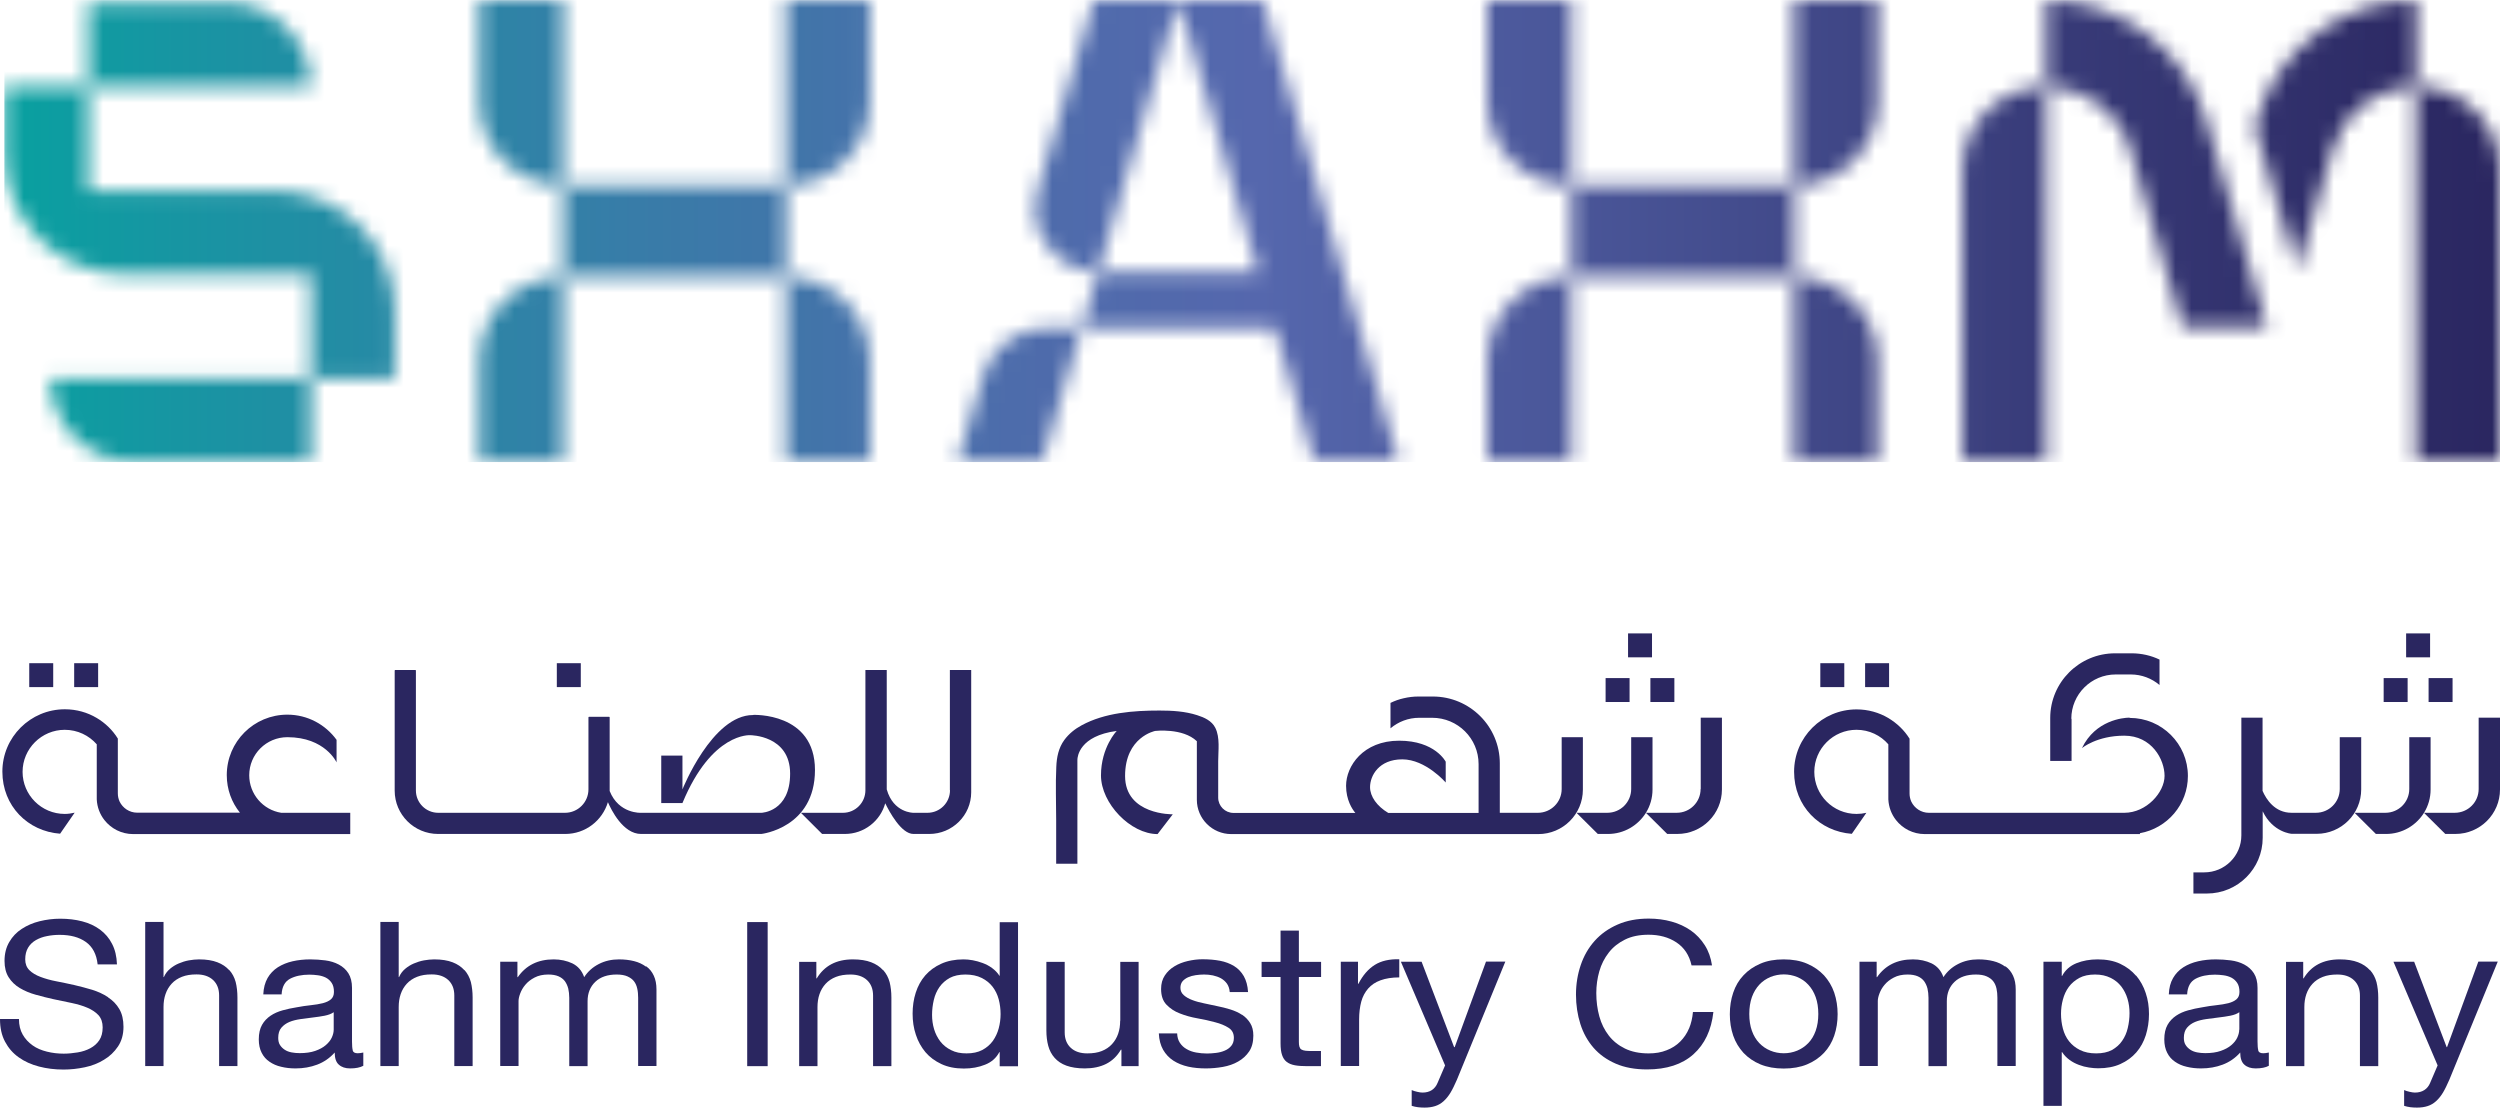 <?xml version="1.0" encoding="UTF-8"?> <svg xmlns="http://www.w3.org/2000/svg" width="158" height="70" viewBox="0 0 158 70" fill="none"><mask id="mask0_848_6702" style="mask-type:luminance" maskUnits="userSpaceOnUse" x="0" y="0" width="158" height="30"><path d="M3.172 23.916C3.172 26.835 5.544 29.201 8.47 29.201H19.646V23.916H3.172ZM66.203 20.712C64.315 20.712 62.649 21.954 62.118 23.758L60.516 29.201H65.862L68.36 20.704H66.203V20.712ZM30.29 22.777V29.201H35.588V17.492C32.661 17.492 30.29 19.858 30.29 22.777ZM49.674 29.201H54.972V22.777C54.972 19.858 52.6 17.492 49.674 17.492V29.201ZM93.994 22.777V29.201H99.292V17.492C96.365 17.492 93.994 19.858 93.994 22.777ZM113.378 29.201H118.676V22.777C118.676 19.858 116.305 17.492 113.378 17.492V29.201ZM35.588 17.492H49.674V11.717H35.588V17.492ZM99.3 17.492H113.386V11.717H99.3V17.492ZM152.702 29.201H158V10.744C158 7.824 155.628 5.459 152.702 5.459V29.201ZM5.575 0.174V5.459H0.277V9.747C0.277 13.932 3.68 17.334 7.883 17.334H19.654V23.924H24.952V19.636C24.952 15.443 21.549 12.049 17.346 12.049H5.575V5.459H19.646C19.646 2.54 17.274 0.174 14.348 0.174H5.575ZM30.29 0.008V6.432C30.29 9.351 32.661 11.717 35.588 11.717V0.008H30.29ZM49.674 0.008V11.717C52.6 11.717 54.972 9.351 54.972 6.432V0.008H49.674ZM69.113 0.008L65.568 12.057C65.457 12.437 65.401 12.816 65.401 13.188C65.401 15.316 67.13 17.168 69.407 17.168L74.459 0H69.113V0.008ZM74.459 0.008L79.511 17.176H69.407L68.368 20.712H80.558L83.057 29.209H88.402L79.805 0.016H74.459V0.008ZM93.994 0.008V6.432C93.994 9.351 96.365 11.717 99.292 11.717V0.008H93.994ZM113.378 0.008V11.717C116.305 11.717 118.676 9.351 118.676 6.432V0.008H113.378ZM129.312 5.459C126.385 5.459 124.014 7.824 124.014 10.744V29.201H129.312V5.459C131.771 5.459 133.936 7.073 134.626 9.422L137.941 20.696H143.287L139.417 7.547C138.1 3.078 133.984 0 129.312 0V5.451V5.459ZM142.645 7.516L142.502 8.006L145.175 17.081L147.443 9.383C148.133 7.049 150.275 5.451 152.71 5.451V0C148.062 0 143.969 3.054 142.653 7.508" fill="white"></path></mask><g mask="url(#mask0_848_6702)"><path d="M158 0.008H0.277V29.201H158V0.008Z" fill="url(#paint0_linear_848_6702)"></path></g><path d="M6.829 63.023C6.535 62.825 6.202 62.675 5.83 62.556C5.457 62.445 5.076 62.343 4.695 62.255C4.307 62.169 3.934 62.089 3.561 62.018C3.188 61.947 2.855 61.852 2.562 61.741C2.268 61.631 2.03 61.488 1.856 61.314C1.681 61.14 1.594 60.911 1.594 60.634C1.594 60.333 1.658 60.088 1.777 59.89C1.896 59.692 2.062 59.534 2.268 59.415C2.475 59.297 2.705 59.21 2.966 59.162C3.228 59.107 3.498 59.083 3.767 59.083C4.442 59.083 4.989 59.225 5.417 59.526C5.845 59.827 6.099 60.294 6.171 60.95H7.392C7.376 60.452 7.273 60.017 7.083 59.653C6.9 59.289 6.646 58.996 6.321 58.751C5.996 58.513 5.623 58.339 5.195 58.229C4.767 58.118 4.307 58.062 3.807 58.062C3.363 58.062 2.927 58.118 2.506 58.221C2.086 58.324 1.705 58.49 1.38 58.703C1.047 58.917 0.785 59.194 0.587 59.534C0.389 59.866 0.286 60.27 0.286 60.729C0.286 61.148 0.373 61.488 0.547 61.765C0.722 62.042 0.96 62.271 1.253 62.445C1.547 62.62 1.88 62.762 2.252 62.865C2.625 62.975 3.006 63.062 3.387 63.15C3.775 63.229 4.148 63.308 4.521 63.387C4.894 63.466 5.227 63.561 5.52 63.688C5.814 63.814 6.052 63.972 6.226 64.162C6.401 64.36 6.488 64.613 6.488 64.93C6.488 65.262 6.416 65.531 6.274 65.745C6.131 65.958 5.941 66.124 5.703 66.251C5.465 66.377 5.203 66.464 4.909 66.512C4.616 66.559 4.323 66.591 4.029 66.591C3.664 66.591 3.315 66.551 2.966 66.464C2.617 66.377 2.316 66.251 2.062 66.069C1.808 65.887 1.594 65.665 1.436 65.388C1.277 65.112 1.198 64.787 1.198 64.4H0C0 64.953 0.103 65.428 0.317 65.832C0.531 66.235 0.817 66.567 1.19 66.828C1.555 67.089 1.983 67.279 2.467 67.406C2.95 67.532 3.466 67.596 4.013 67.596C4.457 67.596 4.902 67.548 5.354 67.453C5.806 67.358 6.21 67.2 6.567 66.979C6.932 66.765 7.225 66.48 7.455 66.14C7.685 65.8 7.804 65.38 7.804 64.898C7.804 64.447 7.717 64.075 7.543 63.775C7.368 63.474 7.13 63.229 6.837 63.039" fill="#2A2660"></path><path d="M14.483 61.313C14.293 61.1 14.047 60.934 13.737 60.815C13.428 60.696 13.047 60.633 12.579 60.633C12.373 60.633 12.151 60.657 11.929 60.696C11.707 60.736 11.493 60.807 11.287 60.894C11.08 60.981 10.898 61.1 10.739 61.234C10.573 61.377 10.446 61.543 10.358 61.749H10.335V58.268H9.177V67.374H10.335V63.647C10.335 63.347 10.374 63.078 10.462 62.825C10.549 62.571 10.676 62.358 10.85 62.168C11.025 61.978 11.239 61.836 11.501 61.733C11.762 61.63 12.064 61.583 12.421 61.583C12.865 61.583 13.214 61.701 13.468 61.938C13.721 62.176 13.848 62.5 13.848 62.912V67.374H15.006V63.038C15.006 62.682 14.967 62.358 14.895 62.065C14.816 61.772 14.681 61.519 14.491 61.306" fill="#2A2660"></path><path d="M22.295 66.384C22.263 66.266 22.247 66.076 22.247 65.823V62.437C22.247 62.057 22.168 61.748 22.017 61.511C21.867 61.274 21.661 61.092 21.407 60.957C21.153 60.823 20.867 60.736 20.558 60.696C20.249 60.657 19.931 60.633 19.614 60.633C19.218 60.633 18.845 60.672 18.496 60.752C18.147 60.831 17.838 60.957 17.56 61.131C17.29 61.305 17.068 61.535 16.91 61.812C16.751 62.096 16.656 62.437 16.64 62.848H17.798C17.822 62.365 18.004 62.033 18.329 61.859C18.655 61.685 19.067 61.598 19.551 61.598C19.733 61.598 19.916 61.614 20.098 61.638C20.28 61.661 20.455 61.717 20.598 61.788C20.748 61.867 20.867 61.978 20.963 62.12C21.058 62.263 21.105 62.453 21.105 62.69C21.105 62.895 21.042 63.046 20.915 63.157C20.788 63.267 20.614 63.346 20.399 63.402C20.185 63.457 19.931 63.497 19.646 63.528C19.36 63.56 19.059 63.6 18.742 63.663C18.44 63.71 18.147 63.774 17.861 63.853C17.576 63.932 17.322 64.043 17.1 64.193C16.878 64.343 16.695 64.533 16.561 64.77C16.426 65.008 16.355 65.316 16.355 65.688C16.355 66.02 16.418 66.305 16.537 66.535C16.656 66.772 16.822 66.962 17.037 67.104C17.243 67.247 17.489 67.358 17.774 67.421C18.06 67.492 18.361 67.524 18.678 67.524C19.17 67.524 19.622 67.445 20.043 67.286C20.463 67.128 20.836 66.875 21.153 66.519C21.153 66.875 21.24 67.136 21.415 67.286C21.589 67.445 21.827 67.524 22.128 67.524C22.485 67.524 22.755 67.468 22.961 67.358V66.519C22.826 66.55 22.707 66.566 22.604 66.566C22.422 66.566 22.319 66.503 22.287 66.384M21.09 65.079C21.09 65.229 21.05 65.395 20.971 65.57C20.891 65.744 20.764 65.902 20.59 66.052C20.415 66.203 20.193 66.321 19.924 66.416C19.654 66.511 19.321 66.558 18.94 66.558C18.758 66.558 18.583 66.543 18.425 66.511C18.258 66.479 18.115 66.424 17.996 66.345C17.877 66.266 17.774 66.171 17.695 66.044C17.616 65.926 17.584 65.767 17.584 65.593C17.584 65.324 17.647 65.111 17.782 64.952C17.917 64.794 18.084 64.675 18.29 64.588C18.496 64.501 18.734 64.446 18.996 64.407C19.257 64.367 19.519 64.335 19.781 64.304C20.043 64.272 20.288 64.24 20.518 64.193C20.756 64.145 20.947 64.074 21.09 63.971V65.071V65.079Z" fill="#2A2660"></path><path d="M29.346 61.313C29.156 61.1 28.91 60.934 28.601 60.815C28.291 60.696 27.91 60.633 27.443 60.633C27.236 60.633 27.014 60.657 26.792 60.696C26.57 60.736 26.356 60.807 26.15 60.894C25.944 60.981 25.761 61.1 25.602 61.234C25.436 61.377 25.309 61.543 25.222 61.749H25.198V58.268H24.04V67.374H25.198V63.647C25.198 63.347 25.238 63.078 25.325 62.825C25.412 62.571 25.539 62.358 25.713 62.168C25.888 61.978 26.102 61.836 26.364 61.733C26.626 61.63 26.927 61.583 27.284 61.583C27.728 61.583 28.077 61.701 28.331 61.938C28.585 62.176 28.712 62.5 28.712 62.912V67.374H29.87V63.038C29.87 62.682 29.83 62.358 29.759 62.065C29.679 61.772 29.544 61.519 29.354 61.306" fill="#2A2660"></path><path d="M40.815 61.084C40.608 60.934 40.362 60.815 40.077 60.744C39.791 60.672 39.474 60.633 39.117 60.633C38.657 60.633 38.229 60.728 37.848 60.925C37.46 61.123 37.15 61.4 36.92 61.756C36.778 61.345 36.524 61.06 36.175 60.886C35.818 60.72 35.429 60.633 34.993 60.633C34.002 60.633 33.248 61.005 32.725 61.756H32.701V60.783H31.614V67.373H32.772V63.267C32.772 63.141 32.804 62.983 32.875 62.793C32.947 62.603 33.05 62.413 33.2 62.239C33.351 62.057 33.542 61.907 33.787 61.78C34.025 61.653 34.319 61.59 34.652 61.59C34.914 61.59 35.128 61.63 35.294 61.701C35.461 61.772 35.596 61.875 35.699 62.009C35.794 62.144 35.865 62.294 35.913 62.476C35.953 62.658 35.977 62.848 35.977 63.062V67.381H37.135V63.275C37.135 62.769 37.301 62.358 37.626 62.049C37.951 61.74 38.404 61.59 38.974 61.59C39.252 61.59 39.482 61.63 39.657 61.709C39.831 61.788 39.974 61.891 40.069 62.017C40.172 62.152 40.236 62.302 40.275 62.484C40.315 62.658 40.331 62.856 40.331 63.054V67.373H41.489V62.539C41.489 62.199 41.433 61.907 41.322 61.669C41.211 61.424 41.053 61.226 40.846 61.076" fill="#2A2660"></path><path d="M48.516 58.275H47.223V67.381H48.516V58.275Z" fill="#2A2660"></path><path d="M55.805 61.313C55.615 61.1 55.369 60.934 55.059 60.815C54.75 60.696 54.369 60.633 53.901 60.633C52.855 60.633 52.101 61.036 51.617 61.835H51.593V60.791H50.507V67.381H51.665V63.655C51.665 63.354 51.705 63.085 51.792 62.832C51.879 62.579 52.006 62.365 52.18 62.175C52.355 61.986 52.569 61.843 52.831 61.74C53.092 61.638 53.394 61.59 53.751 61.59C54.195 61.59 54.544 61.709 54.798 61.946C55.051 62.184 55.178 62.508 55.178 62.919V67.381H56.336V63.046C56.336 62.69 56.297 62.365 56.225 62.073C56.146 61.78 56.011 61.527 55.821 61.313" fill="#2A2660"></path><path d="M63.189 61.669H63.165C63.038 61.471 62.88 61.313 62.697 61.179C62.515 61.044 62.317 60.941 62.102 60.862C61.896 60.783 61.682 60.728 61.476 60.688C61.27 60.649 61.071 60.633 60.889 60.633C60.358 60.633 59.882 60.728 59.485 60.91C59.081 61.092 58.748 61.337 58.478 61.645C58.208 61.954 58.01 62.318 57.875 62.737C57.74 63.157 57.677 63.6 57.677 64.066C57.677 64.533 57.74 64.976 57.883 65.395C58.018 65.815 58.224 66.179 58.486 66.495C58.755 66.812 59.089 67.057 59.493 67.247C59.898 67.437 60.373 67.532 60.913 67.532C61.404 67.532 61.849 67.453 62.261 67.286C62.666 67.128 62.967 66.859 63.157 66.495H63.181V67.389H64.339V58.283H63.181V61.677L63.189 61.669ZM63.118 64.992C63.038 65.293 62.911 65.554 62.745 65.791C62.57 66.028 62.348 66.218 62.079 66.361C61.809 66.503 61.476 66.574 61.087 66.574C60.699 66.574 60.389 66.511 60.112 66.369C59.834 66.234 59.612 66.052 59.43 65.823C59.255 65.593 59.12 65.332 59.033 65.04C58.946 64.747 58.906 64.446 58.906 64.138C58.906 63.813 58.946 63.497 59.017 63.196C59.089 62.888 59.208 62.619 59.374 62.381C59.541 62.144 59.755 61.954 60.024 61.804C60.294 61.661 60.627 61.59 61.016 61.59C61.404 61.59 61.754 61.661 62.039 61.804C62.325 61.946 62.547 62.128 62.729 62.358C62.904 62.587 63.038 62.856 63.118 63.157C63.197 63.457 63.237 63.774 63.237 64.09C63.237 64.399 63.197 64.699 63.118 64.992Z" fill="#2A2660"></path><path d="M70.794 64.509C70.794 64.81 70.755 65.079 70.668 65.332C70.58 65.585 70.453 65.799 70.279 65.989C70.105 66.179 69.89 66.321 69.636 66.424C69.383 66.527 69.073 66.574 68.716 66.574C68.272 66.574 67.923 66.456 67.669 66.218C67.416 65.981 67.289 65.656 67.289 65.253V60.791H66.131V65.126C66.131 65.483 66.171 65.807 66.25 66.1C66.329 66.392 66.464 66.645 66.654 66.859C66.845 67.073 67.091 67.239 67.4 67.35C67.709 67.46 68.09 67.524 68.558 67.524C69.073 67.524 69.525 67.429 69.906 67.239C70.287 67.049 70.604 66.748 70.842 66.337H70.874V67.381H71.96V60.791H70.802V64.517L70.794 64.509Z" fill="#2A2660"></path><path d="M78.497 64.138C78.283 63.995 78.037 63.885 77.759 63.797C77.481 63.711 77.196 63.639 76.91 63.584C76.641 63.521 76.363 63.465 76.094 63.41C75.824 63.354 75.578 63.291 75.356 63.204C75.142 63.125 74.959 63.022 74.817 62.896C74.674 62.769 74.603 62.619 74.603 62.429C74.603 62.263 74.65 62.12 74.737 62.017C74.825 61.915 74.944 61.828 75.086 61.764C75.229 61.701 75.396 61.654 75.57 61.63C75.745 61.606 75.919 61.59 76.094 61.59C76.284 61.59 76.474 61.606 76.657 61.646C76.839 61.685 77.014 61.748 77.164 61.828C77.315 61.915 77.442 62.025 77.545 62.168C77.64 62.31 77.704 62.484 77.719 62.698H78.877C78.854 62.294 78.758 61.962 78.608 61.693C78.449 61.424 78.251 61.211 77.989 61.052C77.727 60.894 77.434 60.783 77.101 60.72C76.768 60.657 76.395 60.625 75.998 60.625C75.689 60.625 75.38 60.665 75.07 60.736C74.761 60.807 74.476 60.918 74.23 61.068C73.976 61.218 73.778 61.408 73.619 61.646C73.46 61.883 73.381 62.168 73.381 62.5C73.381 62.927 73.492 63.26 73.722 63.497C73.952 63.734 74.23 63.924 74.571 64.051C74.912 64.185 75.277 64.288 75.681 64.359C76.078 64.43 76.451 64.51 76.791 64.605C77.133 64.692 77.418 64.81 77.64 64.953C77.87 65.095 77.981 65.309 77.981 65.593C77.981 65.799 77.926 65.965 77.815 66.1C77.704 66.234 77.569 66.329 77.402 66.4C77.236 66.472 77.053 66.519 76.855 66.543C76.657 66.567 76.466 66.582 76.284 66.582C76.046 66.582 75.816 66.559 75.594 66.519C75.372 66.479 75.174 66.408 74.999 66.305C74.825 66.21 74.682 66.076 74.571 65.91C74.46 65.744 74.404 65.546 74.396 65.309H73.238C73.254 65.712 73.349 66.06 73.508 66.345C73.674 66.63 73.889 66.859 74.158 67.033C74.428 67.207 74.745 67.334 75.094 67.413C75.451 67.492 75.824 67.524 76.213 67.524C76.569 67.524 76.918 67.492 77.283 67.429C77.64 67.365 77.965 67.255 78.251 67.089C78.536 66.93 78.766 66.717 78.949 66.448C79.123 66.187 79.211 65.855 79.211 65.451C79.211 65.135 79.147 64.873 79.012 64.66C78.877 64.446 78.711 64.272 78.497 64.13" fill="#2A2660"></path><path d="M82.089 58.812H80.931V60.79H79.733V61.748H80.931V65.941C80.931 66.249 80.963 66.495 81.026 66.676C81.09 66.866 81.185 67.009 81.32 67.112C81.454 67.214 81.621 67.286 81.835 67.325C82.049 67.365 82.303 67.381 82.605 67.381H83.485V66.423H82.954C82.771 66.423 82.628 66.423 82.509 66.407C82.398 66.392 82.311 66.368 82.248 66.328C82.184 66.289 82.144 66.225 82.121 66.146C82.097 66.067 82.089 65.964 82.089 65.838V61.748H83.493V60.79H82.089V58.812Z" fill="#2A2660"></path><path d="M85.849 62.175H85.825V60.783H84.738V67.373H85.896V64.438C85.896 64.01 85.944 63.639 86.031 63.306C86.118 62.982 86.269 62.705 86.467 62.476C86.666 62.246 86.927 62.072 87.252 61.954C87.578 61.835 87.974 61.772 88.434 61.772V60.624C87.808 60.609 87.292 60.727 86.888 60.98C86.483 61.234 86.134 61.629 85.857 62.167" fill="#2A2660"></path><path d="M91.924 66.179H91.9L89.846 60.783H88.537L91.329 67.334L90.853 68.442C90.774 68.639 90.647 68.79 90.496 68.892C90.338 68.995 90.139 69.051 89.901 69.051C89.814 69.051 89.703 69.035 89.568 69.003C89.433 68.972 89.322 68.94 89.219 68.892V69.889C89.346 69.929 89.481 69.96 89.616 69.976C89.751 69.992 89.885 70 90.028 70C90.282 70 90.504 69.969 90.702 69.905C90.901 69.842 91.075 69.739 91.234 69.597C91.392 69.454 91.535 69.28 91.67 69.059C91.805 68.837 91.932 68.568 92.075 68.244L95.136 60.775H93.915L91.94 66.171L91.924 66.179Z" fill="#2A2660"></path><path d="M106.748 64.993C106.613 65.317 106.423 65.594 106.185 65.832C105.947 66.069 105.661 66.251 105.328 66.377C104.995 66.512 104.622 66.575 104.194 66.575C103.615 66.575 103.115 66.472 102.695 66.267C102.274 66.061 101.933 65.784 101.672 65.444C101.41 65.104 101.204 64.7 101.077 64.234C100.95 63.775 100.886 63.276 100.886 62.762C100.886 62.287 100.95 61.828 101.077 61.385C101.204 60.942 101.402 60.555 101.672 60.207C101.941 59.858 102.282 59.59 102.695 59.384C103.107 59.178 103.607 59.075 104.186 59.075C104.868 59.075 105.455 59.233 105.947 59.558C106.438 59.882 106.764 60.365 106.906 61.014H108.199C108.128 60.531 107.977 60.104 107.739 59.732C107.501 59.36 107.208 59.051 106.859 58.806C106.502 58.561 106.105 58.371 105.645 58.245C105.193 58.118 104.709 58.055 104.202 58.055C103.456 58.055 102.798 58.181 102.227 58.434C101.648 58.688 101.172 59.028 100.783 59.463C100.395 59.898 100.101 60.404 99.903 60.99C99.705 61.575 99.602 62.192 99.602 62.857C99.602 63.522 99.697 64.139 99.879 64.716C100.062 65.294 100.347 65.8 100.712 66.219C101.085 66.647 101.553 66.979 102.116 67.224C102.679 67.469 103.337 67.588 104.091 67.588C105.328 67.588 106.311 67.272 107.025 66.631C107.739 65.99 108.159 65.104 108.286 63.957H106.994C106.962 64.328 106.883 64.677 106.748 65.001" fill="#2A2660"></path><path d="M115.274 61.638C114.98 61.329 114.631 61.084 114.203 60.902C113.783 60.72 113.291 60.633 112.728 60.633C112.165 60.633 111.681 60.72 111.26 60.902C110.832 61.084 110.475 61.329 110.19 61.638C109.896 61.946 109.682 62.31 109.539 62.737C109.397 63.157 109.325 63.608 109.325 64.098C109.325 64.588 109.397 65.032 109.539 65.451C109.682 65.87 109.904 66.226 110.19 66.543C110.483 66.851 110.84 67.096 111.26 67.27C111.689 67.445 112.173 67.532 112.728 67.532C113.283 67.532 113.783 67.445 114.203 67.27C114.623 67.096 114.98 66.851 115.274 66.543C115.567 66.234 115.781 65.87 115.924 65.451C116.067 65.032 116.138 64.581 116.138 64.098C116.138 63.615 116.067 63.164 115.924 62.737C115.781 62.318 115.559 61.954 115.274 61.638ZM114.75 65.15C114.639 65.459 114.481 65.72 114.282 65.925C114.084 66.131 113.846 66.29 113.584 66.4C113.315 66.511 113.029 66.566 112.736 66.566C112.442 66.566 112.149 66.511 111.887 66.4C111.617 66.29 111.387 66.131 111.189 65.925C110.991 65.72 110.832 65.459 110.721 65.15C110.61 64.842 110.555 64.486 110.555 64.082C110.555 63.679 110.61 63.331 110.721 63.014C110.832 62.706 110.991 62.444 111.189 62.231C111.387 62.017 111.625 61.859 111.887 61.748C112.157 61.638 112.442 61.582 112.736 61.582C113.029 61.582 113.315 61.638 113.584 61.748C113.854 61.859 114.084 62.017 114.282 62.231C114.481 62.444 114.639 62.706 114.75 63.014C114.861 63.323 114.917 63.679 114.917 64.082C114.917 64.486 114.861 64.834 114.75 65.15Z" fill="#2A2660"></path><path d="M126.719 61.084C126.513 60.934 126.267 60.815 125.981 60.744C125.696 60.672 125.379 60.633 125.022 60.633C124.562 60.633 124.133 60.728 123.753 60.925C123.364 61.123 123.055 61.4 122.825 61.756C122.682 61.345 122.428 61.06 122.079 60.886C121.722 60.72 121.334 60.633 120.897 60.633C119.906 60.633 119.152 61.005 118.629 61.756H118.605V60.783H117.519V67.373H118.677V63.267C118.677 63.141 118.708 62.983 118.78 62.793C118.851 62.603 118.954 62.413 119.105 62.239C119.256 62.057 119.446 61.907 119.692 61.78C119.93 61.653 120.223 61.59 120.556 61.59C120.818 61.59 121.032 61.63 121.199 61.701C121.365 61.772 121.5 61.875 121.603 62.009C121.698 62.144 121.77 62.294 121.817 62.476C121.857 62.658 121.881 62.848 121.881 63.062V67.381H123.039V63.275C123.039 62.769 123.205 62.358 123.531 62.049C123.856 61.74 124.308 61.59 124.879 61.59C125.156 61.59 125.386 61.63 125.561 61.709C125.735 61.788 125.878 61.891 125.973 62.017C126.076 62.152 126.14 62.302 126.18 62.484C126.219 62.658 126.235 62.856 126.235 63.054V67.373H127.393V62.539C127.393 62.199 127.338 61.907 127.227 61.669C127.115 61.424 126.957 61.226 126.751 61.076" fill="#2A2660"></path><path d="M134.999 61.669C134.729 61.353 134.396 61.1 133.992 60.91C133.587 60.72 133.111 60.633 132.572 60.633C132.08 60.633 131.636 60.712 131.224 60.878C130.819 61.044 130.518 61.313 130.327 61.677H130.303V60.783H129.146V69.889H130.303V66.495H130.327C130.454 66.693 130.613 66.851 130.795 66.986C130.978 67.12 131.176 67.223 131.39 67.302C131.596 67.381 131.81 67.437 132.025 67.468C132.239 67.5 132.429 67.516 132.604 67.516C133.135 67.516 133.611 67.429 134.007 67.247C134.412 67.065 134.745 66.82 135.015 66.511C135.284 66.202 135.483 65.838 135.617 65.419C135.744 65 135.816 64.565 135.816 64.09C135.816 63.615 135.752 63.18 135.61 62.761C135.475 62.342 135.268 61.978 135.007 61.661M134.475 64.968C134.404 65.277 134.285 65.546 134.118 65.783C133.96 66.02 133.738 66.21 133.476 66.361C133.206 66.503 132.873 66.574 132.477 66.574C132.08 66.574 131.739 66.503 131.454 66.361C131.168 66.218 130.946 66.036 130.763 65.807C130.581 65.578 130.454 65.308 130.375 65.008C130.296 64.707 130.256 64.391 130.256 64.074C130.256 63.766 130.296 63.465 130.375 63.172C130.454 62.872 130.573 62.611 130.748 62.373C130.922 62.136 131.144 61.954 131.414 61.804C131.684 61.661 132.017 61.59 132.405 61.59C132.794 61.59 133.103 61.661 133.381 61.796C133.658 61.93 133.881 62.112 134.063 62.342C134.237 62.571 134.372 62.832 134.459 63.125C134.547 63.418 134.586 63.718 134.586 64.027C134.586 64.351 134.547 64.668 134.475 64.968Z" fill="#2A2660"></path><path d="M142.724 66.384C142.692 66.266 142.676 66.076 142.676 65.823V62.437C142.676 62.057 142.597 61.748 142.446 61.511C142.295 61.274 142.089 61.092 141.835 60.957C141.582 60.823 141.296 60.736 140.987 60.696C140.677 60.657 140.36 60.633 140.043 60.633C139.646 60.633 139.274 60.672 138.925 60.752C138.576 60.831 138.266 60.957 137.989 61.131C137.719 61.305 137.497 61.535 137.338 61.812C137.172 62.096 137.085 62.437 137.069 62.848H138.227C138.25 62.365 138.433 62.033 138.758 61.859C139.083 61.685 139.496 61.598 139.98 61.598C140.162 61.598 140.344 61.614 140.527 61.638C140.709 61.661 140.884 61.717 141.026 61.788C141.177 61.867 141.296 61.978 141.391 62.12C141.486 62.263 141.534 62.453 141.534 62.69C141.534 62.895 141.471 63.046 141.344 63.157C141.217 63.267 141.042 63.346 140.828 63.402C140.614 63.457 140.36 63.497 140.075 63.528C139.789 63.56 139.488 63.6 139.171 63.663C138.869 63.71 138.576 63.774 138.29 63.853C138.005 63.932 137.751 64.043 137.529 64.193C137.307 64.343 137.124 64.533 136.989 64.77C136.855 65.008 136.783 65.316 136.783 65.688C136.783 66.02 136.847 66.305 136.966 66.535C137.085 66.772 137.251 66.962 137.465 67.104C137.672 67.247 137.917 67.358 138.203 67.421C138.488 67.492 138.79 67.524 139.107 67.524C139.599 67.524 140.051 67.445 140.471 67.286C140.892 67.128 141.264 66.875 141.582 66.519C141.582 66.875 141.669 67.136 141.843 67.286C142.018 67.445 142.256 67.524 142.557 67.524C142.914 67.524 143.184 67.468 143.39 67.358V66.519C143.255 66.55 143.136 66.566 143.033 66.566C142.851 66.566 142.748 66.503 142.716 66.384M141.518 65.079C141.518 65.229 141.479 65.395 141.399 65.57C141.32 65.744 141.193 65.902 141.019 66.052C140.844 66.203 140.622 66.321 140.352 66.416C140.083 66.511 139.757 66.558 139.377 66.558C139.194 66.558 139.02 66.543 138.861 66.511C138.695 66.479 138.552 66.424 138.433 66.345C138.314 66.266 138.211 66.171 138.132 66.044C138.052 65.926 138.02 65.767 138.02 65.593C138.02 65.324 138.084 65.111 138.219 64.952C138.354 64.794 138.52 64.675 138.726 64.588C138.933 64.501 139.171 64.446 139.432 64.407C139.694 64.367 139.956 64.335 140.217 64.304C140.479 64.272 140.725 64.24 140.955 64.193C141.193 64.145 141.383 64.074 141.526 63.971V65.071L141.518 65.079Z" fill="#2A2660"></path><path d="M149.775 61.313C149.584 61.1 149.338 60.934 149.029 60.815C148.72 60.696 148.339 60.633 147.871 60.633C146.824 60.633 146.071 61.036 145.587 61.835H145.563V60.791H144.477V67.381H145.635V63.655C145.635 63.354 145.674 63.085 145.761 62.832C145.849 62.579 145.976 62.365 146.15 62.175C146.325 61.986 146.539 61.843 146.8 61.74C147.062 61.638 147.364 61.59 147.72 61.59C148.165 61.59 148.514 61.709 148.767 61.946C149.021 62.184 149.148 62.508 149.148 62.919V67.381H150.306V63.046C150.306 62.69 150.266 62.365 150.195 62.073C150.116 61.78 149.981 61.527 149.791 61.313" fill="#2A2660"></path><path d="M156.628 60.783L154.653 66.179H154.629L152.575 60.783H151.267L154.058 67.334L153.583 68.442C153.503 68.639 153.376 68.79 153.218 68.892C153.059 68.995 152.861 69.051 152.623 69.051C152.536 69.051 152.425 69.035 152.29 69.003C152.155 68.972 152.044 68.94 151.941 68.892V69.889C152.068 69.929 152.203 69.96 152.337 69.976C152.472 69.992 152.607 70 152.75 70C153.004 70 153.226 69.969 153.424 69.905C153.622 69.842 153.797 69.739 153.955 69.597C154.114 69.454 154.257 69.28 154.392 69.059C154.526 68.837 154.653 68.568 154.796 68.244L157.858 60.775H156.636L156.628 60.783Z" fill="#2A2660"></path><path d="M130.907 45.427C130.907 43.884 132.16 42.626 133.714 42.626H134.666C135.356 42.626 135.991 42.879 136.482 43.291V41.685C135.951 41.431 135.348 41.289 134.714 41.289H133.675C131.406 41.289 129.574 43.124 129.574 45.379V48.093H130.923V45.427H130.907Z" fill="#2A2660"></path><path d="M156.651 45.355V49.865C156.651 50.696 155.977 51.368 155.144 51.368H153.193L154.542 52.705H155.184C156.739 52.705 158 51.447 158 49.897V45.355H156.659H156.651Z" fill="#2A2660"></path><path d="M153.606 46.59H152.266V49.865C152.266 50.696 151.592 51.368 150.759 51.368H148.808L150.156 52.706H150.798C151.814 52.706 152.702 52.167 153.202 51.361C153.463 50.933 153.614 50.435 153.614 49.897V46.582L153.606 46.59Z" fill="#2A2660"></path><path d="M149.212 46.59H147.872V49.865C147.872 50.696 147.198 51.368 146.365 51.368H144.826C143.764 51.368 143.224 50.514 142.994 49.984V45.355H141.654V52.792C141.654 54.09 140.607 55.134 139.306 55.134H138.624V56.471H139.473C141.424 56.471 143.002 54.897 143.002 52.95V51.273C143.645 52.618 144.834 52.697 144.834 52.697H146.413C147.967 52.697 149.228 51.439 149.228 49.889V46.574L149.212 46.59Z" fill="#2A2660"></path><path d="M107.478 49.865C107.478 50.696 106.803 51.368 105.971 51.368H104.02L105.368 52.705H106.01C107.565 52.705 108.826 51.447 108.826 49.897V45.355H107.486V49.865H107.478Z" fill="#2A2660"></path><path d="M104.431 46.59H103.091V49.865C103.091 50.696 102.417 51.368 101.584 51.368H99.633L100.981 52.706H101.624C102.639 52.706 103.527 52.167 104.027 51.361C104.289 50.933 104.439 50.435 104.439 49.897V46.582L104.431 46.59Z" fill="#2A2660"></path><path d="M134.595 45.356C134.595 45.356 134.579 45.356 134.54 45.356C134.206 45.364 132.43 45.506 131.581 47.279C131.581 47.279 132.517 46.495 134.254 46.495C135.991 46.495 136.8 47.998 136.8 49.035C136.8 50.071 135.666 51.369 134.254 51.369H121.905C121.413 51.369 120.993 51.076 120.795 50.665C120.723 50.506 120.684 50.332 120.684 50.15V46.685C120.35 46.147 119.882 45.704 119.343 45.38C118.756 45.032 118.066 44.834 117.337 44.834C115.155 44.834 113.387 46.598 113.387 48.774C113.387 50.95 114.997 52.548 117.035 52.698L117.955 51.369C117.757 51.416 117.543 51.44 117.329 51.44C115.853 51.44 114.664 50.245 114.664 48.782C114.664 47.318 115.861 46.123 117.329 46.123C118.138 46.123 118.859 46.48 119.343 47.041V50.411C119.343 50.411 119.343 50.483 119.343 50.522C119.367 51.013 119.541 51.464 119.827 51.828C120.247 52.366 120.906 52.714 121.643 52.714H135.245V52.658C136.967 52.35 138.275 50.847 138.275 49.043C138.275 47.01 136.626 45.372 134.595 45.372" fill="#2A2660"></path><path d="M18.543 51.369H17.774C16.624 51.187 15.751 50.19 15.751 48.995C15.751 47.666 16.83 46.59 18.162 46.59C20.55 46.59 21.271 48.181 21.271 48.181V46.757C20.574 45.799 19.447 45.166 18.162 45.166C16.045 45.166 14.332 46.875 14.332 48.988C14.332 49.889 14.641 50.712 15.164 51.361H8.669C8.177 51.361 7.757 51.068 7.558 50.657C7.487 50.499 7.447 50.325 7.447 50.143V46.678C7.114 46.139 6.646 45.688 6.107 45.372C5.52 45.024 4.83 44.826 4.1 44.826C1.919 44.826 0.15 46.59 0.15 48.766C0.15 50.942 1.76 52.54 3.799 52.69L4.719 51.361C4.521 51.408 4.306 51.44 4.092 51.44C2.617 51.44 1.427 50.245 1.427 48.782C1.427 47.318 2.625 46.124 4.092 46.124C4.901 46.124 5.623 46.48 6.115 47.041V50.412C6.115 50.412 6.115 50.483 6.115 50.522C6.139 51.013 6.313 51.464 6.599 51.828C7.019 52.366 7.677 52.714 8.415 52.714H22.136V51.369H18.551H18.543Z" fill="#2A2660"></path><path d="M60.04 49.945C60.04 50.728 59.405 51.369 58.612 51.369H57.732C57.732 51.369 56.463 51.385 56.042 49.889V42.342H54.694V49.945C54.694 50.728 54.059 51.369 53.274 51.369H50.617L51.958 52.706H53.393C54.615 52.706 55.638 51.883 55.947 50.767C56.217 51.321 56.962 52.706 57.732 52.706H58.731C60.19 52.706 61.38 51.527 61.38 50.071V42.342H60.032V49.945H60.04Z" fill="#2A2660"></path><path d="M47.588 45.19C45.003 45.19 43.131 49.889 43.131 49.889V47.753H41.791V50.752H43.131C44.987 46.266 47.422 46.464 47.422 46.464C47.422 46.464 49.936 46.464 49.936 48.892C49.936 51.321 48.12 51.369 48.12 51.369H40.514C40.514 51.369 39.11 51.448 38.531 49.992C38.531 49.961 38.531 49.937 38.531 49.905V45.332C38.531 45.332 38.515 45.301 38.499 45.301H37.222C37.222 45.301 37.19 45.316 37.19 45.332V49.889C37.19 50.704 36.524 51.369 35.707 51.369H27.697C26.919 51.369 26.285 50.736 26.285 49.961V42.373C26.285 42.373 26.269 42.342 26.253 42.342H24.976C24.976 42.342 24.944 42.358 24.944 42.373V49.968C24.944 51.48 26.174 52.706 27.689 52.706H35.723C37 52.706 38.071 51.859 38.42 50.696C38.626 51.171 39.371 52.706 40.514 52.706H48.12C48.12 52.706 51.506 52.326 51.506 48.663C51.506 45 47.588 45.182 47.588 45.182" fill="#2A2660"></path><path d="M100.038 46.591H98.698V49.866C98.698 50.697 98.024 51.369 97.191 51.369H94.788V48.244C94.788 45.91 92.892 44.02 90.552 44.02H89.648C89.323 44.02 89.014 44.059 88.712 44.13C88.419 44.194 88.141 44.296 87.879 44.423V46.029C88.371 45.618 88.998 45.364 89.696 45.364H90.037H90.513C92.131 45.364 93.447 46.67 93.447 48.292V51.377H87.737C87.023 50.95 86.587 50.341 86.587 49.747C86.587 49.027 87.142 47.991 88.625 47.991C90.108 47.991 91.369 49.455 91.369 49.455V48.141C91.369 48.141 90.703 46.812 88.427 46.812C86.15 46.812 85.072 48.418 85.072 49.66C85.072 50.554 85.453 51.132 85.659 51.377H77.957C77.426 51.377 76.99 50.942 76.99 50.412V48.11C76.99 47.445 77.117 46.614 76.807 45.997C76.585 45.554 76.109 45.341 75.657 45.198C74.896 44.953 74.071 44.906 73.278 44.906C71.636 44.906 69.828 45.04 68.361 45.839C67.932 46.069 67.552 46.377 67.266 46.765C66.901 47.263 66.782 47.857 66.758 48.466C66.703 49.589 66.75 50.713 66.75 51.836V54.589H68.091V48.023C68.091 47.833 68.21 46.504 70.581 46.195C70.581 46.179 69.582 47.231 69.582 49.004C69.582 50.776 71.454 52.714 73.159 52.714L74.119 51.464C74.119 51.464 71.105 51.52 71.105 49.043C71.105 46.567 73.008 46.195 73.008 46.195C73.008 46.195 74.745 45.989 75.641 46.844V50.546C75.641 51.741 76.617 52.714 77.815 52.714H97.223C98.777 52.714 100.038 51.456 100.038 49.906V46.591Z" fill="#2A2660"></path><path d="M155.002 42.855H153.487V44.367H155.002V42.855Z" fill="#2A2660"></path><path d="M152.162 42.855H150.647V44.367H152.162V42.855Z" fill="#2A2660"></path><path d="M119.39 41.914H117.875V43.425H119.39V41.914Z" fill="#2A2660"></path><path d="M116.559 41.914H115.044V43.425H116.559V41.914Z" fill="#2A2660"></path><path d="M6.202 41.914H4.688V43.425H6.202V41.914Z" fill="#2A2660"></path><path d="M3.363 41.914H1.848V43.425H3.363V41.914Z" fill="#2A2660"></path><path d="M36.706 41.914H35.191V43.425H36.706V41.914Z" fill="#2A2660"></path><path d="M153.582 40.031H152.067V41.543H153.582V40.031Z" fill="#2A2660"></path><path d="M105.82 42.855H104.305V44.367H105.82V42.855Z" fill="#2A2660"></path><path d="M102.989 42.855H101.474V44.367H102.989V42.855Z" fill="#2A2660"></path><path d="M104.407 40.031H102.893V41.543H104.407V40.031Z" fill="#2A2660"></path><defs><linearGradient id="paint0_linear_848_6702" x1="0.757" y1="15.627" x2="158.48" y2="15.627" gradientUnits="userSpaceOnUse"><stop stop-color="#09A0A0"></stop><stop offset="0.06" stop-color="#1696A2"></stop><stop offset="0.25" stop-color="#387CA8"></stop><stop offset="0.4" stop-color="#4D6CAB"></stop><stop offset="0.5" stop-color="#5567AD"></stop><stop offset="0.84" stop-color="#363875"></stop><stop offset="1" stop-color="#2A2660"></stop></linearGradient></defs></svg> 